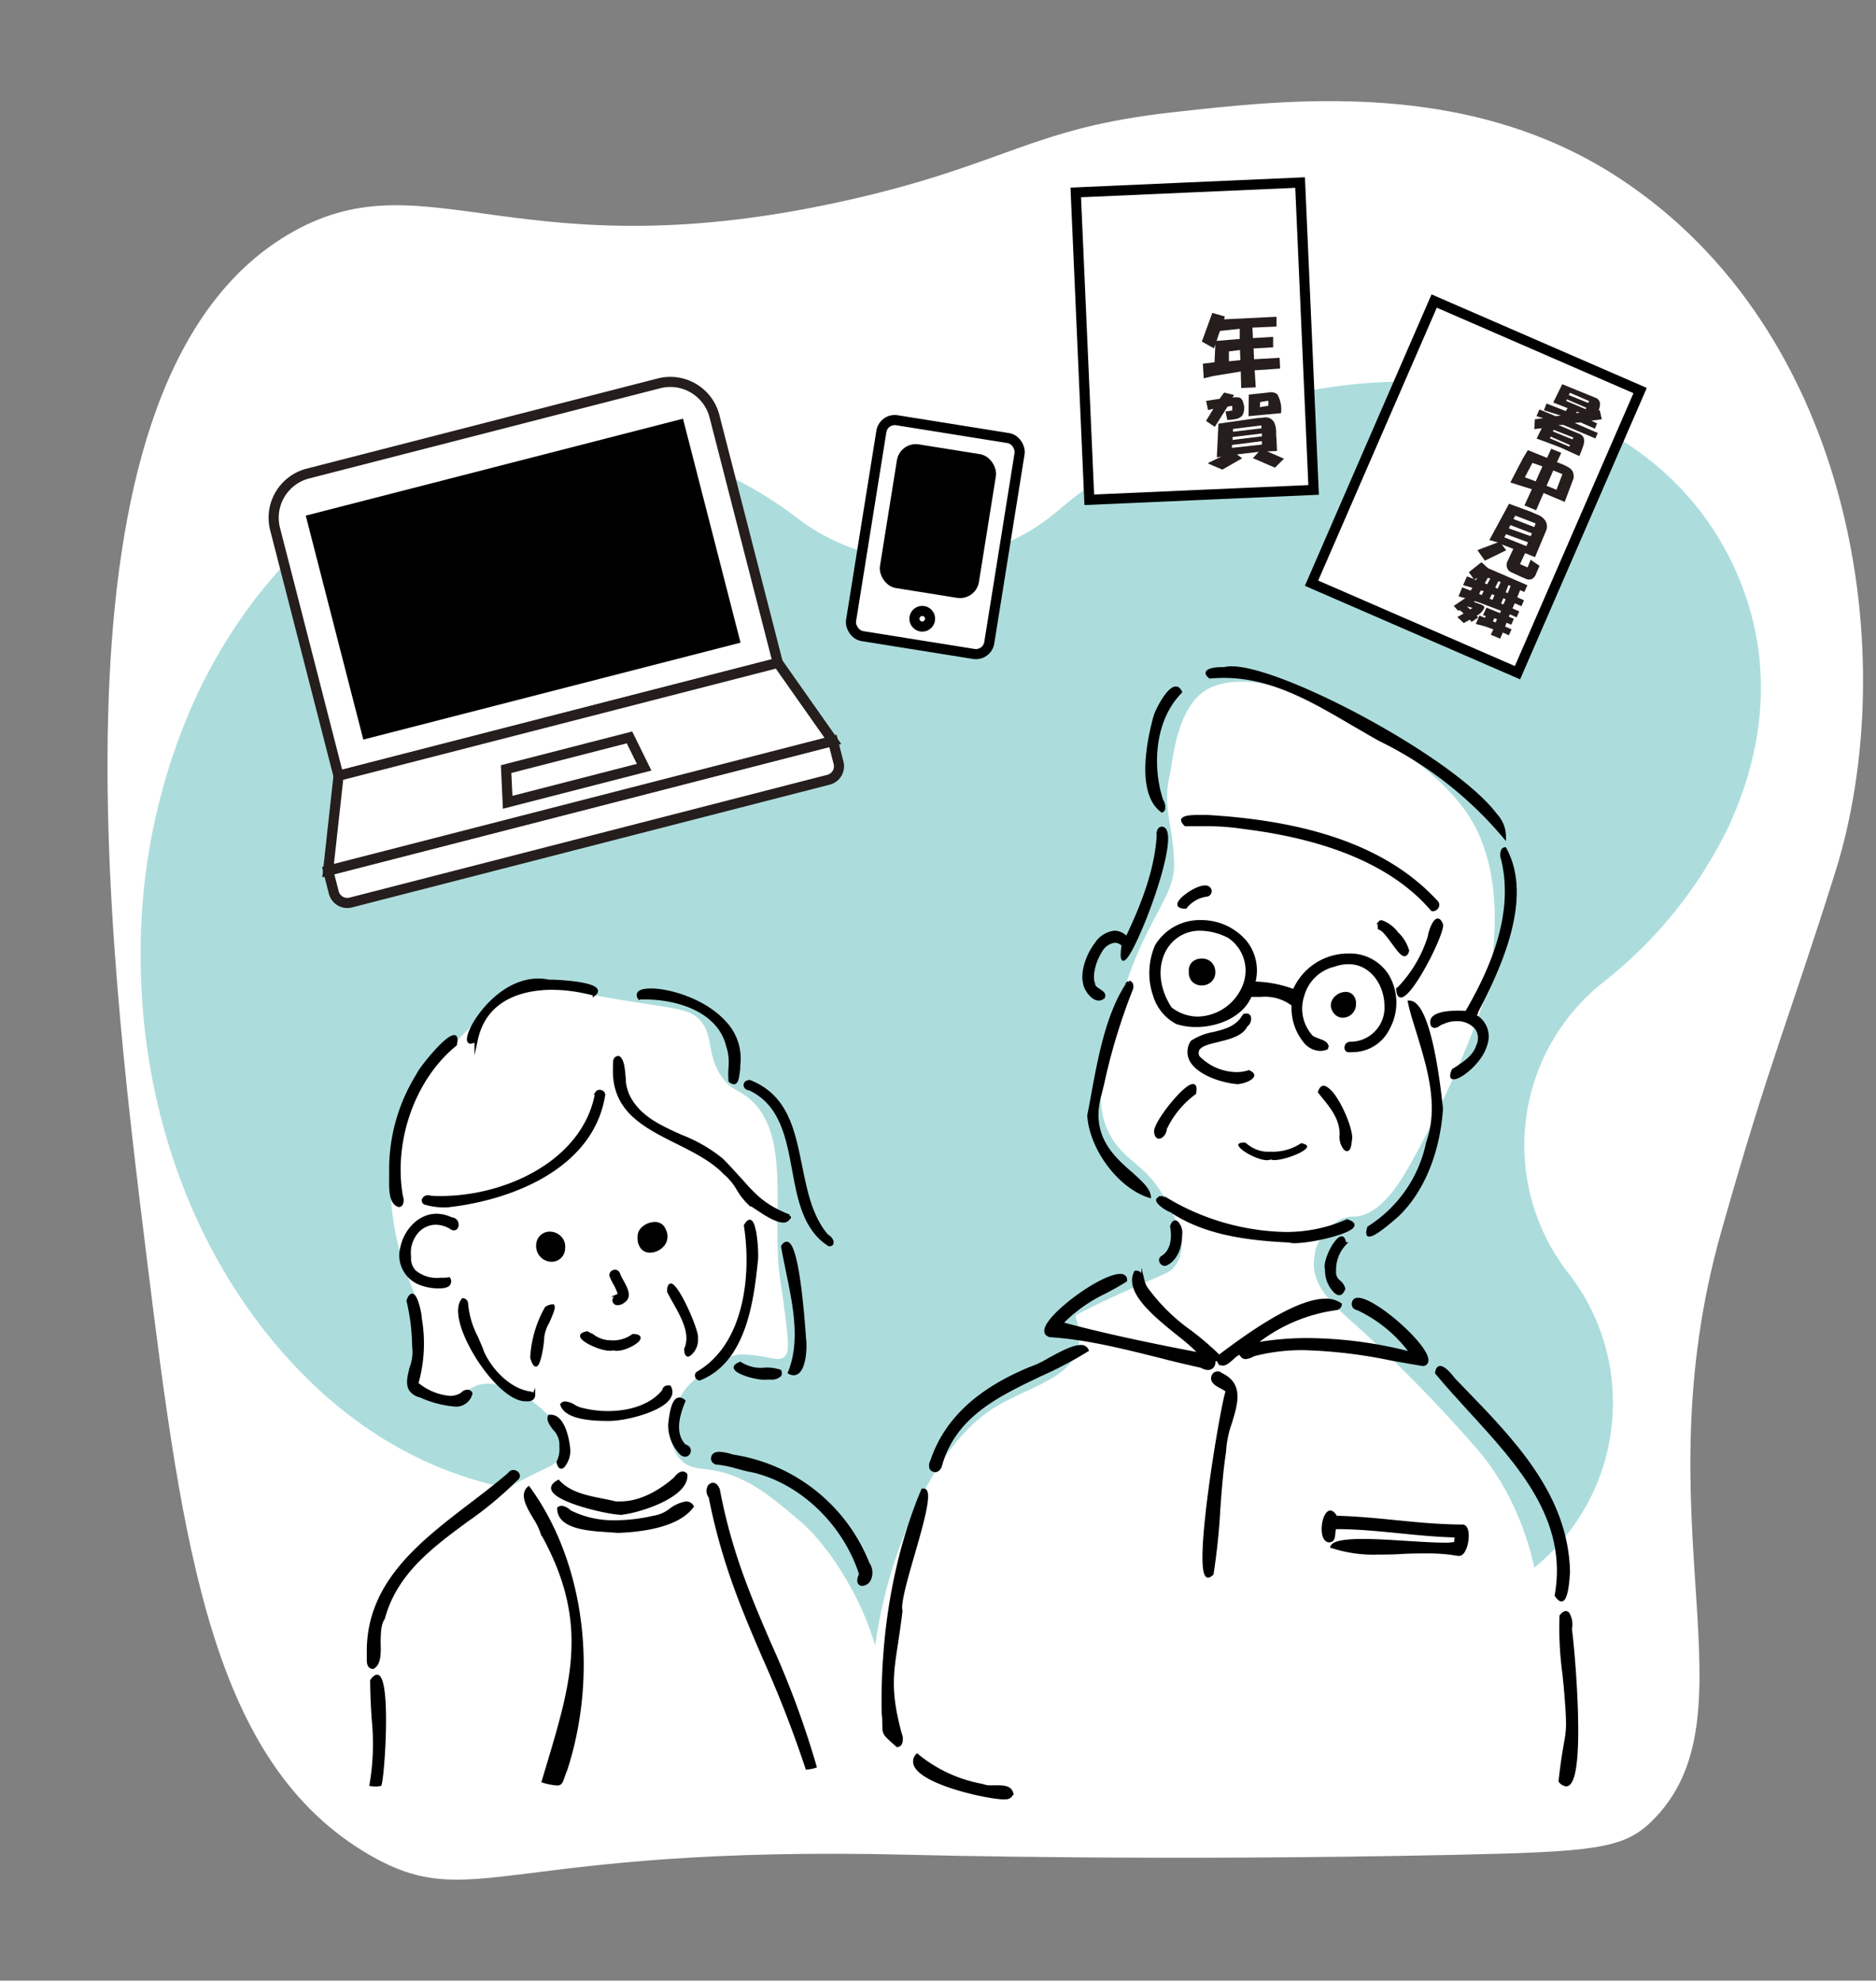 <?xml version="1.0" encoding="UTF-8"?>
<svg xmlns="http://www.w3.org/2000/svg" viewBox="0 0 278.11 293.63">
  <rect x="0" y="0" width="278.11" height="293.63" fill="#808080" stroke="none"/>
  <defs>
    <style>.cls-1,.cls-4,.cls-5{fill:#fff;}.cls-2{fill:#acdddc;}.cls-3,.cls-7{fill:none;}.cls-3,.cls-5{stroke:#000;}.cls-3,.cls-4,.cls-5{stroke-miterlimit:10;}.cls-3{stroke-width:0.5px;}.cls-4{stroke:#251e1c;}.cls-4,.cls-5{stroke-width:1.5px;}.cls-6{fill:#251e1c;}</style>
  </defs>
  <g id="レイヤー_2" data-name="レイヤー 2">
    <g id="画像">
      <path class="cls-1" d="M43.48,34.33C5.6,55.52,15.94,139.39,21.75,186.45c5.38,43.59,9.7,75,33,88.53,15.52,9,19.54-1.54,80.48,0,2.53.06,36.6.94,80.48,0,20.33-.44,24.88-.88,29-4.83,16.24-15.66-1.76-44.45,10.47-87.6,7.28-25.71,9.86-30.89,16.89-53.25,9.93-31.58,2.94-80.11-32.19-103-22.57-14.72-49.06-11.53-66-9.66-20.9,2.31-24.58,7.62-47.48,12.87C76.92,40.86,63.57,23.1,43.48,34.33Z"></path>
      <path class="cls-2" d="M208.19,56.57a65.38,65.38,0,0,1,19.13,2.79c14.11,4.32,24.44,13,29.88,25s5.07,25-.86,38a65.57,65.57,0,0,1-18.83,23.39,30.8,30.8,0,0,0-5,43,31.08,31.08,0,0,1,6.6,19.23,31.43,31.43,0,0,1-40.21,30.17A30.83,30.83,0,0,0,169,245.32a40.35,40.35,0,0,1-27.81,11.37,37.61,37.61,0,0,1-32.88-19.35,30.81,30.81,0,0,0-25.11-15.73c-17.86-1-33.62-10.16-45.55-26.4-10.83-14.74-16.8-33.75-16.8-53.54a91.48,91.48,0,0,1,8-37.9C34.27,92,42.08,82.21,51.44,75.51A55.17,55.17,0,0,1,83.66,65c.72,0,1.45,0,2.17,0a57.06,57.06,0,0,1,32.36,11.81,30.79,30.79,0,0,0,38.65-1.11A80.52,80.52,0,0,1,177.5,63,78.37,78.37,0,0,1,208.19,56.57Z"></path>
      <path class="cls-1" d="M72.59,222.13a84.78,84.78,0,0,1,8.73-4.63c3.67-1.71,2.11-6.41-2.08-9.5-3.6-2.65-7.45-3.89-9.88-1.83a11.94,11.94,0,0,1-3.22.93c-1.55.35-4.18-.14-4.68-1.39-.41-1,.28-4.55.73-5.57,1.45-3.32-.86-8.59-1.82-11.09-.8-2.07-4.52-13.2-1-22.47a28,28,0,0,1,6.87-10.82c.52-.45,3.69-3.71,5.94-5.86,3.28-3.13,4.27-2.34,5.18-3,2-1.52,4.25-.21,19.94,2.16,3.46.53,5.22.82,6.44,2.15,2.05,2.24,1,4.9,3.08,8.18,1.58,2.43,2.9,2.07,4.83,4,5.78,5.85,2.46,17.57,4.16,27.36.14.83.23,1.49.4,2.82.59,4.52.87,6.8.14,7.51-1,1-2.6-.28-6.58-.27-1.84,0-3.85,1.78-5.8,3-4.53,2.77-6.07,9.91-2.78,12.86,1.13,1,2.38,1,4,1.21,5.38.79,9,3.89,13.28,7.51,7.42,6.3,16.39,23.92,10.6,33.8-8.35,14.26-47.81,13.19-57.95-5.77C65.85,243.55,64.93,226.9,72.59,222.13Z"></path>
      <path class="cls-1" d="M131.21,259.89c-5.76-10.14,2.21-41.44,15.29-50.6,5.56-3.91,13.67-4.73,13.49-11.27-.07-2.41-.87-2.84-.34-3.12,1.11-.58,2.46-1.31,5.76-2.82,7.56-3.44,8-3.38,8.65-4.22,2.42-2.89.44-7-1.5-10.41-2.82-5-5.74-5.13-7.95-9.11-2.07-3.71-2.21-8.29,2.21-22.13,3.16-9.9,7.36-13.45,7.24-18.11-.14-6.11-1.82-8.2-.6-13.48.44-1.92,1-10.46,6.06-12.7,4.55-2,12.06-.63,22.11,5.45s15.28,10.92,17.71,16.57c2.35,5.49,2.93,12.44,1.4,21.54-.76,4.54-7.49,20.2-12.56,28.63-3.16,5.26-5.89,6.25-7.5,6.25a4.27,4.27,0,0,0-3.08,1.24c-2.24,2.29-2.62,2.94-2.81,5.45-.29,3.74,3.25,6.76,5.83,9.06A219.92,219.92,0,0,1,219.13,215c7.31,8.56,10.67,22,8.45,30.18C220.35,272.08,143.28,281.14,131.21,259.89Z"></path>
      <path d="M179.13,202.85a1.85,1.85,0,0,1-1-.31c-2.17-.48-4.35-1-6.46-1.55-5.26-1.31-10.7-2.67-16-3-.46-.14-.66-.4-.6-.82.32-2.26,8.21-8.06,11-8.06a.84.84,0,0,1,.62.2.73.73,0,0,1,.15.5c-.94.6-1.94,1.14-3,1.71a22.42,22.42,0,0,0-6.41,4.53.12.12,0,0,0,0,.13.15.15,0,0,0,.09.1c6.92,1.86,14.4,3.36,20.15,4.46h0a.17.17,0,0,0,.13-.07.15.15,0,0,0,0-.17,29.94,29.94,0,0,0-3.13-2.74c-3.44-2.78-7.73-6.24-6.32-9.13h.1c.6,0,.82.65,1,1.34a3.22,3.22,0,0,0,.6,1.23,28.11,28.11,0,0,0,6.42,6.27,43.62,43.62,0,0,1,4.17,3.58.14.14,0,0,0,.1,0,.16.16,0,0,0,.09,0l.36-.27c3.21-2.39,10.74-8,15.31-8a3.64,3.64,0,0,1,2.17.61.69.69,0,0,1-.64.6A24.5,24.5,0,0,0,186.22,199a.14.14,0,0,0,0,.17.13.13,0,0,0,.13.08h0a44.09,44.09,0,0,1,7.54-.63,62.07,62.07,0,0,1,15.12,2h0a.14.14,0,0,0,.11-.07.12.12,0,0,0,0-.16,20.77,20.77,0,0,0-7.82-6.39.77.77,0,0,1-.55-.3.72.72,0,0,1-.08-.6.59.59,0,0,1,.66-.45c2.44,0,10,6.6,10.18,8.94,0,.39-.13.6-.54.68-1.52-.24-3.1-.53-4.69-.81a73.29,73.29,0,0,0-13-1.55,28.53,28.53,0,0,0-7.4.9l-.22.1a2.71,2.71,0,0,1-1,.33c-.21,0-.49-.07-.75-.62a.16.16,0,0,0-.13-.08h0a4.09,4.09,0,0,0-1.13.82c-.47.41-.94.84-1.35.84s-.52-.21-.74-.63a.16.16,0,0,0-.13-.08l-.06,0-.37.17a.13.13,0,0,0-.08.14,1,1,0,0,1-.19.76A.85.85,0,0,1,179.13,202.85Z"></path>
      <path class="cls-3" d="M179.13,202.85a1.85,1.85,0,0,1-1-.31c-2.17-.48-4.35-1-6.46-1.55-5.26-1.31-10.7-2.67-16-3-.46-.14-.66-.4-.6-.82.32-2.26,8.21-8.06,11-8.06a.84.84,0,0,1,.62.2.73.73,0,0,1,.15.5c-.94.6-1.94,1.14-3,1.71a22.42,22.42,0,0,0-6.41,4.53.12.12,0,0,0,0,.13.15.15,0,0,0,.09.1c6.92,1.86,14.4,3.36,20.15,4.46h0a.17.17,0,0,0,.13-.07.15.15,0,0,0,0-.17,29.94,29.94,0,0,0-3.13-2.74c-3.44-2.78-7.73-6.24-6.32-9.13h.1c.6,0,.82.65,1,1.34a3.22,3.22,0,0,0,.6,1.23,28.11,28.11,0,0,0,6.42,6.27,43.62,43.62,0,0,1,4.17,3.58.14.14,0,0,0,.1,0,.16.16,0,0,0,.09,0l.36-.27c3.21-2.39,10.74-8,15.31-8a3.64,3.64,0,0,1,2.17.61.69.69,0,0,1-.64.6A24.5,24.5,0,0,0,186.22,199a.14.14,0,0,0,0,.17.13.13,0,0,0,.13.08h0a44.09,44.09,0,0,1,7.54-.63,62.07,62.07,0,0,1,15.12,2h0a.14.14,0,0,0,.11-.07.12.12,0,0,0,0-.16,20.77,20.77,0,0,0-7.82-6.39.77.77,0,0,1-.55-.3.72.72,0,0,1-.08-.6.59.59,0,0,1,.66-.45c2.44,0,10,6.6,10.18,8.94,0,.39-.13.6-.54.68-1.52-.24-3.1-.53-4.69-.81a73.29,73.29,0,0,0-13-1.55,28.53,28.53,0,0,0-7.4.9l-.22.1a2.71,2.71,0,0,1-1,.33c-.21,0-.49-.07-.75-.62a.16.16,0,0,0-.13-.08h0a4.09,4.09,0,0,0-1.13.82c-.47.41-.94.84-1.35.84s-.52-.21-.74-.63a.16.16,0,0,0-.13-.08l-.06,0-.37.17a.13.13,0,0,0-.08.14,1,1,0,0,1-.19.76A.85.85,0,0,1,179.13,202.85Z"></path>
      <path d="M200.58,155.73a5.41,5.41,0,0,1-.79,0,.49.49,0,0,1-.21-.57.59.59,0,0,1,.55-.47,5.31,5.31,0,0,0,5.35-5.78c-.08-3.06-2.19-6.22-5.57-6.22a6.55,6.55,0,0,0-2.17.39,6.37,6.37,0,0,0-4.63,4.49,6.2,6.2,0,0,0,1.35,6.19,4.53,4.53,0,0,0,.91.42c.52.18,1.12.4,1.27.75a.56.56,0,0,1,0,.44,2.61,2.61,0,0,1-.94.18,3,3,0,0,1-2.19-1.1,7.84,7.84,0,0,1-1.79-5.39.14.14,0,0,0,0-.12,6.87,6.87,0,0,0-4.8-1.4l-1.23,0h-.25a.14.14,0,0,0-.13.09c-1.27,3-4.92,4.38-8,4.38a9.19,9.19,0,0,1-2.84-.43,6.77,6.77,0,0,1-3.28-4,10.14,10.14,0,0,1,.28-7.36,7.49,7.49,0,0,1,6.54-3.57,8.57,8.57,0,0,1,6.6,3,6.78,6.78,0,0,1,1.25,5.95.16.16,0,0,0,0,.12.16.16,0,0,0,.11.05h.19a17.3,17.3,0,0,1,5.57,1.11h.05a.14.14,0,0,0,.13-.09,8.68,8.68,0,0,1,8-5.18,6.52,6.52,0,0,1,5.73,3,7.85,7.85,0,0,1,.15,7.81A5.85,5.85,0,0,1,200.58,155.73Zm-22.59-18a5.89,5.89,0,0,0-5.38,3.15c-1.34,2.5-1,5.81.89,8.64a6.62,6.62,0,0,0,4.08,1.44h0a7.61,7.61,0,0,0,7-5.13,6.08,6.08,0,0,0-2.38-7A9.54,9.54,0,0,0,178,137.73Z"></path>
      <path class="cls-3" d="M200.58,155.73a5.41,5.41,0,0,1-.79,0,.49.49,0,0,1-.21-.57.59.59,0,0,1,.55-.47,5.31,5.31,0,0,0,5.35-5.78c-.08-3.06-2.19-6.22-5.57-6.22a6.55,6.55,0,0,0-2.17.39,6.37,6.37,0,0,0-4.63,4.49,6.2,6.2,0,0,0,1.35,6.19,4.53,4.53,0,0,0,.91.42c.52.18,1.12.4,1.27.75a.56.56,0,0,1,0,.44,2.61,2.61,0,0,1-.94.18,3,3,0,0,1-2.19-1.1,7.84,7.84,0,0,1-1.79-5.39.14.14,0,0,0,0-.12,6.87,6.87,0,0,0-4.8-1.4l-1.23,0h-.25a.14.14,0,0,0-.13.09c-1.27,3-4.92,4.38-8,4.38a9.19,9.19,0,0,1-2.84-.43,6.77,6.77,0,0,1-3.28-4,10.14,10.14,0,0,1,.28-7.36,7.49,7.49,0,0,1,6.54-3.57,8.57,8.57,0,0,1,6.6,3,6.78,6.78,0,0,1,1.25,5.95.16.16,0,0,0,0,.12.16.16,0,0,0,.11.05h.19a17.3,17.3,0,0,1,5.57,1.11h.05a.14.14,0,0,0,.13-.09,8.68,8.68,0,0,1,8-5.18,6.52,6.52,0,0,1,5.73,3,7.85,7.85,0,0,1,.15,7.81A5.85,5.85,0,0,1,200.58,155.73Zm-22.59-18a5.89,5.89,0,0,0-5.38,3.15c-1.34,2.5-1,5.81.89,8.64a6.62,6.62,0,0,0,4.08,1.44h0a7.61,7.61,0,0,0,7-5.13,6.08,6.08,0,0,0-2.38-7A9.54,9.54,0,0,0,178,137.73Z"></path>
      <path d="M82.56,264.45a10.25,10.25,0,0,1-2-.39l.71-2.37c3.71-12.4,6.4-21.36-.88-34.4a9.83,9.83,0,0,0-1.1-2.27c-1-1.68-2-3.41-.92-4.39,8,11,10.12,27.31,5.51,41.65-.17.41-.3.76-.4,1.06C83.19,264.22,83.08,264.45,82.56,264.45Z"></path>
      <path class="cls-3" d="M82.56,264.45a10.25,10.25,0,0,1-2-.39l.71-2.37c3.71-12.4,6.4-21.36-.88-34.4a9.83,9.83,0,0,0-1.1-2.27c-1-1.68-2-3.41-.92-4.39,8,11,10.12,27.31,5.51,41.65-.17.41-.3.76-.4,1.06C83.19,264.22,83.08,264.45,82.56,264.45Z"></path>
      <path d="M119.64,262.09a173.94,173.94,0,0,0-6.34-16.31c-3.12-7.26-6.07-14.12-8-23.89a1.35,1.35,0,0,1-.2-1.4.68.68,0,0,1,.58-.42c.3,0,.58.27.78.76,1.78,9.34,4.62,15.92,7.62,22.89a134.31,134.31,0,0,1,6.72,18.14A5.28,5.28,0,0,1,119.64,262.09Z"></path>
      <path class="cls-3" d="M119.64,262.09a173.94,173.94,0,0,0-6.34-16.31c-3.12-7.26-6.07-14.12-8-23.89a1.35,1.35,0,0,1-.2-1.4.68.68,0,0,1,.58-.42c.3,0,.58.27.78.76,1.78,9.34,4.62,15.92,7.62,22.89a134.31,134.31,0,0,1,6.72,18.14A5.28,5.28,0,0,1,119.64,262.09Z"></path>
      <path d="M132.45,258.24c-1.37-1.25-1.37-1.25-1.4-2.5,0-.43,0-1-.1-1.81-.2-12,1.82-23.4,5.85-33l.14,0a.28.28,0,0,1,.23.11c.64.85-.67,5.4-1.83,9.41-1.07,3.71-2.08,7.21-1.8,8.38-.22,1.9-.47,3.5-.68,4.91-.69,4.48-1.1,7.19.6,13.39a1.71,1.71,0,0,1,0,1.35.6.6,0,0,1-.42.28Z"></path>
      <path class="cls-3" d="M132.45,258.24c-1.37-1.25-1.37-1.25-1.4-2.5,0-.43,0-1-.1-1.81-.2-12,1.82-23.4,5.85-33l.14,0a.28.28,0,0,1,.23.11c.64.85-.67,5.4-1.83,9.41-1.07,3.71-2.08,7.21-1.8,8.38-.22,1.9-.47,3.5-.68,4.91-.69,4.48-1.1,7.19.6,13.39a1.71,1.71,0,0,1,0,1.35.6.6,0,0,1-.42.28Z"></path>
      <path d="M216.32,230.41a.53.53,0,0,1-.2,0,25.72,25.72,0,0,0-4.73-.36c-1.18,0-2.38,0-3.58.08s-2.38.09-3.55.09a19.61,19.61,0,0,1-6.76-.95c.29-.57,1.82-.87,4.55-.87,2,0,4.44.16,6.75.31,2,.12,3.86.24,5.23.24a9.62,9.62,0,0,0,1.65-.1.16.16,0,0,0,.12-.12l.12-.88a.13.13,0,0,0,0-.12.12.12,0,0,0-.1-.05c-2.76-.06-5.56-.34-8.27-.61-3.12-.31-6.33-.63-9.49-.63-.06,0-.19,0-.21.09a2.84,2.84,0,0,0-.14.79c-.06.67-.12,1.09-.73,1.09-.71-.15-.88-1.28-.77-2.28s.54-1.94,1-1.94c.24,0,.51.24.78.7a.14.14,0,0,0,.12.07c2.9.07,5.84.36,8.69.64,3.29.33,6.68.66,10,.66.58,0,.72.93.68,1.67C217.42,229.08,216.94,230.41,216.32,230.41Z"></path>
      <path class="cls-3" d="M216.32,230.41a.53.53,0,0,1-.2,0,25.72,25.72,0,0,0-4.73-.36c-1.18,0-2.38,0-3.58.08s-2.38.09-3.55.09a19.61,19.61,0,0,1-6.76-.95c.29-.57,1.82-.87,4.55-.87,2,0,4.44.16,6.75.31,2,.12,3.86.24,5.23.24a9.62,9.62,0,0,0,1.65-.1.16.16,0,0,0,.12-.12l.12-.88a.13.13,0,0,0,0-.12.12.12,0,0,0-.1-.05c-2.76-.06-5.56-.34-8.27-.61-3.12-.31-6.33-.63-9.49-.63-.06,0-.19,0-.21.09a2.84,2.84,0,0,0-.14.79c-.06.67-.12,1.09-.73,1.09-.71-.15-.88-1.28-.77-2.28s.54-1.94,1-1.94c.24,0,.51.24.78.7a.14.14,0,0,0,.12.07c2.9.07,5.84.36,8.69.64,3.29.33,6.68.66,10,.66.58,0,.72.93.68,1.67C217.42,229.08,216.94,230.41,216.32,230.41Z"></path>
      <path d="M223,124a56.6,56.6,0,0,0-18.47-14.39c-1.32-.74-2.65-1.52-4-2.3-5.91-3.47-12-7.06-19.08-7.06a20.29,20.29,0,0,0-2.06.1c-.32-.26-.46-.48-.41-.64.12-.36,1.08-.55,1.92-.55a4.18,4.18,0,0,1,.56,0,4.44,4.44,0,0,1,1.13-.13c7.48,0,32.95,13.49,39.16,21.84A4.59,4.59,0,0,1,223,124Z"></path>
      <path class="cls-3" d="M223,124a56.6,56.6,0,0,0-18.47-14.39c-1.32-.74-2.65-1.52-4-2.3-5.91-3.47-12-7.06-19.08-7.06a20.29,20.29,0,0,0-2.06.1c-.32-.26-.46-.48-.41-.64.12-.36,1.08-.55,1.92-.55a4.18,4.18,0,0,1,.56,0,4.44,4.44,0,0,1,1.13-.13c7.48,0,32.95,13.49,39.16,21.84A4.59,4.59,0,0,1,223,124Z"></path>
      <path d="M231.48,237.17c-.14,0-.38-.12-.75-.65,2-11.3-5.51-19.46-12.74-27.36-1.77-1.94-3.45-3.77-5-5.65.08-.51.26-.76.51-.76.52,0,1.36.9,2,1.75l1.33,1.38c7.58,7.81,15.41,15.89,15.67,27.11C232.31,236.62,231.78,237.17,231.48,237.17Z"></path>
      <path class="cls-3" d="M231.48,237.17c-.14,0-.38-.12-.75-.65,2-11.3-5.51-19.46-12.74-27.36-1.77-1.94-3.45-3.77-5-5.65.08-.51.26-.76.51-.76.52,0,1.36.9,2,1.75l1.33,1.38c7.58,7.81,15.41,15.89,15.67,27.11C232.31,236.62,231.78,237.17,231.48,237.17Z"></path>
      <path d="M232.18,264.58a1.35,1.35,0,0,1-.88-.54c.31-2.8.58-4.32.77-5.43.4-2.23.49-2.76,0-8.54-.07-.65-.13-1.3-.2-1.95a50.6,50.6,0,0,1-.43-8.53c.31-.4.55-.5.69-.5a.41.41,0,0,1,.32.19,3.23,3.23,0,0,1,.33,2.26c.35,2.27,2,20.33-.14,22.79A.61.61,0,0,1,232.18,264.58Z"></path>
      <path class="cls-3" d="M232.18,264.58a1.35,1.35,0,0,1-.88-.54c.31-2.8.58-4.32.77-5.43.4-2.23.49-2.76,0-8.54-.07-.65-.13-1.3-.2-1.95a50.6,50.6,0,0,1-.43-8.53c.31-.4.55-.5.69-.5a.41.41,0,0,1,.32.19,3.23,3.23,0,0,1,.33,2.26c.35,2.27,2,20.33-.14,22.79A.61.61,0,0,1,232.18,264.58Z"></path>
      <path d="M55.27,247.18c-.63-.08-.66-.65-.64-1.52,0-.16,0-.31,0-.45-.22-10.38,7.67-16.4,15.29-22.23,2-1.52,3.86-2.95,5.62-4.47a.63.63,0,0,1,.55-.33.8.8,0,0,1,.66.35.52.52,0,0,1,0,.53,54.9,54.9,0,0,1-7.62,6.36c-5.16,3.81-10.5,7.75-12.31,14.47-.62.88-.63,2.32-.64,3.71C56.23,245.18,56.22,246.68,55.27,247.18Z"></path>
      <path class="cls-3" d="M55.27,247.18c-.63-.08-.66-.65-.64-1.52,0-.16,0-.31,0-.45-.22-10.38,7.67-16.4,15.29-22.23,2-1.52,3.86-2.95,5.62-4.47a.63.63,0,0,1,.55-.33.8.8,0,0,1,.66.35.52.52,0,0,1,0,.53,54.9,54.9,0,0,1-7.62,6.36c-5.16,3.81-10.5,7.75-12.31,14.47-.62.88-.63,2.32-.64,3.71C56.23,245.18,56.22,246.68,55.27,247.18Z"></path>
      <path d="M215.5,159.76c-.18,0-.22-.07-.24-.1s-.12-.32.21-1l.41-.25c1.32-.87,2.69-1.77,3.22-3.37a2.67,2.67,0,0,0-.15-2.55,3.69,3.69,0,0,0-3.06-1.35,4.67,4.67,0,0,0-2,.45,1.85,1.85,0,0,0-.59.28,1.29,1.29,0,0,1-.61.27.46.46,0,0,1-.31-.14,1,1,0,0,1,0-.92c.62-1,3.17-1,3.94-1a9.42,9.42,0,0,1,1,.05h0a.17.17,0,0,0,.13-.07c3.3-5.71,7.45-14.29,5.29-22.83a1.58,1.58,0,0,1,.07-1.2.4.4,0,0,1,.28-.17c4.29,7.78-1.61,19.12-4.45,24.58a.14.14,0,0,0,0,.18,3.46,3.46,0,0,1,1.61,4.19C219.59,157.33,216.55,159.76,215.5,159.76Z"></path>
      <path class="cls-3" d="M215.5,159.76c-.18,0-.22-.07-.24-.1s-.12-.32.21-1l.41-.25c1.32-.87,2.69-1.77,3.22-3.37a2.67,2.67,0,0,0-.15-2.55,3.69,3.69,0,0,0-3.06-1.35,4.67,4.67,0,0,0-2,.45,1.85,1.85,0,0,0-.59.28,1.29,1.29,0,0,1-.61.27.46.46,0,0,1-.31-.14,1,1,0,0,1,0-.92c.62-1,3.17-1,3.94-1a9.42,9.42,0,0,1,1,.05h0a.17.17,0,0,0,.13-.07c3.3-5.71,7.45-14.29,5.29-22.83a1.58,1.58,0,0,1,.07-1.2.4.4,0,0,1,.28-.17c4.29,7.78-1.61,19.12-4.45,24.58a.14.14,0,0,0,0,.18,3.46,3.46,0,0,1,1.61,4.19C219.59,157.33,216.55,159.76,215.5,159.76Z"></path>
      <path d="M212.31,134.82c-5.5-6.44-14.9-10.55-27.86-12.16a37,37,0,0,0-6.28-.42c-.81,0-1.61,0-2.41,0-.29-.29-.47-.56-.41-.72s.43-.45,2.19-.45l1.12,0H179c15.91.93,27.05,5.1,34,12.73a.56.56,0,0,1,.06.61.77.77,0,0,1-.66.44Z"></path>
      <path class="cls-3" d="M212.31,134.82c-5.5-6.44-14.9-10.55-27.86-12.16a37,37,0,0,0-6.28-.42c-.81,0-1.61,0-2.41,0-.29-.29-.47-.56-.41-.72s.43-.45,2.19-.45l1.12,0H179c15.91.93,27.05,5.1,34,12.73a.56.56,0,0,1,.06.61.77.77,0,0,1-.66.44Z"></path>
      <path d="M203,183.07c-.11,0-.15,0-.17-.06s-.12-.31.1-1a19.6,19.6,0,0,0,8.74-12.63c1.91-5.34.16-11.09-1.39-16.17-.49-1.61-1-3.13-1.31-4.62,1.94.07,3.65,5.82,4.7,15.8-.45,6.55-2.86,12.34-6.61,15.84l-.3.26C205.91,181.22,203.76,183.07,203,183.07Z"></path>
      <path class="cls-3" d="M203,183.07c-.11,0-.15,0-.17-.06s-.12-.31.1-1a19.6,19.6,0,0,0,8.74-12.63c1.91-5.34.16-11.09-1.39-16.17-.49-1.61-1-3.13-1.31-4.62,1.94.07,3.65,5.82,4.7,15.8-.45,6.55-2.86,12.34-6.61,15.84l-.3.26C205.91,181.22,203.76,183.07,203,183.07Z"></path>
      <path d="M127.83,234.86a.46.46,0,0,1-.41-.2c-.09-.14-.19-.5.17-1.24a.12.12,0,0,0,0-.1c-2.39-7.45-8.78-13.58-15.9-15.26-.76-.13-1.51-.33-2.24-.53a18.11,18.11,0,0,0-3-.64h0a.73.73,0,0,1-.8-.59c0-.34.11-.82,1-.82a6.93,6.93,0,0,1,1.92.4,25.65,25.65,0,0,1,20.08,15.91,2.36,2.36,0,0,1,.18,2.42A1.26,1.26,0,0,1,127.83,234.86Z"></path>
      <path class="cls-3" d="M127.83,234.86a.46.46,0,0,1-.41-.2c-.09-.14-.19-.5.17-1.24a.12.12,0,0,0,0-.1c-2.39-7.45-8.78-13.58-15.9-15.26-.76-.13-1.51-.33-2.24-.53a18.11,18.11,0,0,0-3-.64h0a.73.73,0,0,1-.8-.59c0-.34.11-.82,1-.82a6.93,6.93,0,0,1,1.92.4,25.65,25.65,0,0,1,20.08,15.91,2.36,2.36,0,0,1,.18,2.42A1.26,1.26,0,0,1,127.83,234.86Z"></path>
      <path d="M179.09,233.64s-.12,0-.21-.14c-1.57-2.26,2.33-25.27,3.06-27.22a.13.13,0,0,0-.05-.15,4.48,4.48,0,0,0-.81-.5c-.92-.5-1.5-.89-1.22-1.64a.76.76,0,0,1,.66-.44.56.56,0,0,1,.44.2c3.16,1.43,2.32,4.21,1.43,7.14a15.31,15.31,0,0,0-.88,4.32c-.43,2.79-.64,5.67-.85,8.46a95.6,95.6,0,0,1-1,9.64C179.36,233.57,179.18,233.64,179.09,233.64Z"></path>
      <path class="cls-3" d="M179.09,233.64s-.12,0-.21-.14c-1.57-2.26,2.33-25.27,3.06-27.22a.13.13,0,0,0-.05-.15,4.48,4.48,0,0,0-.81-.5c-.92-.5-1.5-.89-1.22-1.64a.76.76,0,0,1,.66-.44.56.56,0,0,1,.44.2c3.16,1.43,2.32,4.21,1.43,7.14a15.31,15.31,0,0,0-.88,4.32c-.43,2.79-.64,5.67-.85,8.46a95.6,95.6,0,0,1-1,9.64C179.36,233.57,179.18,233.64,179.09,233.64Z"></path>
      <path d="M170.35,177.31c-4.38-1.39-8.6-7-8.92-11.94.18-.88.35-1.83.53-2.81,1.07-5.83,2.28-12.44,5.39-16.93a.48.48,0,0,1,.34.22,1,1,0,0,1,0,.81,89.43,89.43,0,0,0-4.25,14l-.37,1.51c-1.8,6.25,1.94,9.51,4.68,11.88C169.06,175.25,170.23,176.27,170.35,177.31Z"></path>
      <path class="cls-3" d="M170.35,177.31c-4.38-1.39-8.6-7-8.92-11.94.18-.88.35-1.83.53-2.81,1.07-5.83,2.28-12.44,5.39-16.93a.48.48,0,0,1,.34.22,1,1,0,0,1,0,.81,89.43,89.43,0,0,0-4.25,14l-.37,1.51c-1.8,6.25,1.94,9.51,4.68,11.88C169.06,175.25,170.23,176.27,170.35,177.31Z"></path>
      <path d="M116.14,181c-1.17,0-3-1.27-4.26-2.11l-.85-.56a9.79,9.79,0,0,1-1.6-2.07,9.07,9.07,0,0,0-2-2.4c-1.87-1.94-4.52-3.26-7.08-4.54-4.87-2.44-9.46-4.75-9.23-11V158c0-.74,0-1.16.58-1.2.57.38.68,1.57.79,2.82a6.81,6.81,0,0,0,.77,3.15c1.63,3,4.74,4.37,7.75,5.72a22,22,0,0,1,5.94,3.43c1.15,1.12,2,2.14,2.82,3,2,2.25,3.4,3.89,7.23,5.38A.84.84,0,0,1,116.14,181Z"></path>
      <path class="cls-3" d="M116.14,181c-1.17,0-3-1.27-4.26-2.11l-.85-.56a9.79,9.79,0,0,1-1.6-2.07,9.07,9.07,0,0,0-2-2.4c-1.87-1.94-4.52-3.26-7.08-4.54-4.87-2.44-9.46-4.75-9.23-11V158c0-.74,0-1.16.58-1.2.57.38.68,1.57.79,2.82a6.81,6.81,0,0,0,.77,3.15c1.63,3,4.74,4.37,7.75,5.72a22,22,0,0,1,5.94,3.43c1.15,1.12,2,2.14,2.82,3,2,2.25,3.4,3.89,7.23,5.38A.84.84,0,0,1,116.14,181Z"></path>
      <path d="M138.64,218a.59.59,0,0,1-.22-.05.54.54,0,0,1-.4-.34,1.32,1.32,0,0,1,.14-1c2-6,6.79-10.53,14.67-13.76a13.75,13.75,0,0,0,2.66-1.27c1.66-.9,3.53-1.93,4.7-1.93a.91.91,0,0,1,.94.51,58.25,58.25,0,0,1-6.87,3.62c-6.29,3-12.8,6.06-14.86,13.49C139.31,217.64,139,218,138.64,218Z"></path>
      <path class="cls-3" d="M138.64,218a.59.59,0,0,1-.22-.05.54.54,0,0,1-.4-.34,1.32,1.32,0,0,1,.14-1c2-6,6.79-10.53,14.67-13.76a13.75,13.75,0,0,0,2.66-1.27c1.66-.9,3.53-1.93,4.7-1.93a.91.91,0,0,1,.94.51,58.25,58.25,0,0,1-6.87,3.62c-6.29,3-12.8,6.06-14.86,13.49C139.31,217.64,139,218,138.64,218Z"></path>
      <path d="M162.87,148.09c-.93,0-2-1.51-2.07-2.42-.38-1.49.38-4,1.73-5.75a3.72,3.72,0,0,1,2.69-1.7,2.42,2.42,0,0,1,1.71.8.13.13,0,0,0,.1,0h0a.15.15,0,0,0,.11-.08c2.09-4.43,4.27-9.69,4.59-15.11a1.15,1.15,0,0,1,.18-.88.47.47,0,0,1,.37-.15c.65.1.69,1.23.61,2.17-.44,5.32-5.34,17.21-6.38,17.21-.09-.09-.23-.44,0-2a.14.14,0,0,0,0-.12,1.84,1.84,0,0,0-1.25-.55,2.8,2.8,0,0,0-2.11,1.48c-1,1.55-1.51,3.74-1.05,4.88,0,.46.48.73.87,1s.77.49.59.93A.94.94,0,0,1,162.87,148.09Z"></path>
      <path class="cls-3" d="M162.87,148.09c-.93,0-2-1.51-2.07-2.42-.38-1.49.38-4,1.73-5.75a3.72,3.72,0,0,1,2.69-1.7,2.42,2.42,0,0,1,1.71.8.13.13,0,0,0,.1,0h0a.15.15,0,0,0,.11-.08c2.09-4.43,4.27-9.69,4.59-15.11a1.15,1.15,0,0,1,.18-.88.47.47,0,0,1,.37-.15c.65.1.69,1.23.61,2.17-.44,5.32-5.34,17.21-6.38,17.21-.09-.09-.23-.44,0-2a.14.14,0,0,0,0-.12,1.84,1.84,0,0,0-1.25-.55,2.8,2.8,0,0,0-2.11,1.48c-1,1.55-1.51,3.74-1.05,4.88,0,.46.48.73.87,1s.77.49.59.93A.94.94,0,0,1,162.87,148.09Z"></path>
      <path d="M65.86,178.75a9.76,9.76,0,0,1-2.89-.42.43.43,0,0,1-.18-.47.71.71,0,0,1,.66-.42.73.73,0,0,1,.3.06c.55.05,1.06.06,1.58.06,9.88,0,21.35-5.44,23.14-15.52a.45.45,0,0,1,.42-.22.63.63,0,0,1,.5.23.42.42,0,0,1,.06.38c-1.67,10.27-13,15.16-23,16.3C66.28,178.75,66.07,178.75,65.86,178.75Z"></path>
      <path class="cls-3" d="M65.86,178.75a9.76,9.76,0,0,1-2.89-.42.43.43,0,0,1-.18-.47.71.71,0,0,1,.66-.42.73.73,0,0,1,.3.06c.55.05,1.06.06,1.58.06,9.88,0,21.35-5.44,23.14-15.52a.45.45,0,0,1,.42-.22.63.63,0,0,1,.5.23.42.42,0,0,1,.06.38c-1.67,10.27-13,15.16-23,16.3C66.28,178.75,66.07,178.75,65.86,178.75Z"></path>
      <path d="M191.94,184.05a2,2,0,0,1-.74-.09c-5.83-.28-12.43-1-17.56-4.46-.76-.25-2-1.16-2-1.6,0-.17.35-.29.91-.31a35.75,35.75,0,0,0,17.9,5.3,22.35,22.35,0,0,0,9.25-1.88c.58.19.88.41.85.62C200.41,182.64,194.46,184.05,191.94,184.05Z"></path>
      <path class="cls-3" d="M191.94,184.05a2,2,0,0,1-.74-.09c-5.83-.28-12.43-1-17.56-4.46-.76-.25-2-1.16-2-1.6,0-.17.35-.29.91-.31a35.75,35.75,0,0,0,17.9,5.3,22.35,22.35,0,0,0,9.25-1.88c.58.19.88.41.85.62C200.41,182.64,194.46,184.05,191.94,184.05Z"></path>
      <path d="M59.18,178.7c-1.29-.32-1.26-2.44-1.24-4,0-.42,0-.81,0-1.12a26.41,26.41,0,0,1,4-14.19c.35-.91,4.2-5.69,5.39-5.69a.2.2,0,0,1,.16.07c.07.08.16.33,0,1.07-6.17,5-9.47,14.29-8,22.56a1.43,1.43,0,0,1,0,1.07A.5.5,0,0,1,59.18,178.7Z"></path>
      <path class="cls-3" d="M59.18,178.7c-1.29-.32-1.26-2.44-1.24-4,0-.42,0-.81,0-1.12a26.41,26.41,0,0,1,4-14.19c.35-.91,4.2-5.69,5.39-5.69a.2.2,0,0,1,.16.07c.07.08.16.33,0,1.07-6.17,5-9.47,14.29-8,22.56a1.43,1.43,0,0,1,0,1.07A.5.5,0,0,1,59.18,178.7Z"></path>
      <path d="M55.65,264.6a4.44,4.44,0,0,1-.62-.05,35.8,35.8,0,0,0,.35-9.38c-.11-1.53-.23-3.27-.26-6,.37-.52.63-.65.78-.65a.4.4,0,0,1,.31.21c1.38,2,.57,14.16.12,15.81A4,4,0,0,1,55.65,264.6Z"></path>
      <path class="cls-3" d="M55.65,264.6a4.44,4.44,0,0,1-.62-.05,35.8,35.8,0,0,0,.35-9.38c-.11-1.53-.23-3.27-.26-6,.37-.52.63-.65.78-.65a.4.4,0,0,1,.31.21c1.38,2,.57,14.16.12,15.81A4,4,0,0,1,55.65,264.6Z"></path>
      <path d="M122.91,184.51c-3.63-2.32-4.45-6.78-5.24-11.1-.89-4.81-1.8-9.78-6.53-12-.48-.05-.67-.32-.66-.56s.22-.49.66-.49c5.44,2.16,6.46,7.2,7.53,12.54.75,3.71,1.52,7.56,3.91,10.32.44.22.79.69.75,1S123.16,184.47,122.91,184.51Z"></path>
      <path class="cls-3" d="M122.91,184.51c-3.63-2.32-4.45-6.78-5.24-11.1-.89-4.81-1.8-9.78-6.53-12-.48-.05-.67-.32-.66-.56s.22-.49.66-.49c5.44,2.16,6.46,7.2,7.53,12.54.75,3.71,1.52,7.56,3.91,10.32.44.22.79.69.75,1S123.16,184.47,122.91,184.51Z"></path>
      <path d="M92.21,224.33c-2,0-9.82-1.83-10.25-3.59q-.13-.56.81-1.08c1.66,1.79,4.16,2.28,6.57,2.76.65.13,1.29.26,1.9.41a6.85,6.85,0,0,0,.77,0c3.46,0,6.55-2.26,8.08-3.61.16-.21.64-.82,1.11-.82a.63.63,0,0,1,.45.22c.27,3.08-6.61,5.34-9.28,5.66Z"></path>
      <path class="cls-3" d="M92.21,224.33c-2,0-9.82-1.83-10.25-3.59q-.13-.56.81-1.08c1.66,1.79,4.16,2.28,6.57,2.76.65.13,1.29.26,1.9.41a6.85,6.85,0,0,0,.77,0c3.46,0,6.55-2.26,8.08-3.61.16-.21.64-.82,1.11-.82a.63.63,0,0,1,.45.22c.27,3.08-6.61,5.34-9.28,5.66Z"></path>
      <path d="M103.7,204.39a.43.43,0,0,1-.4-.31.46.46,0,0,1,.15-.52c7.07-4.11,8.24-14.35,7.08-21.87.33-.55.54-.62.62-.62a.26.26,0,0,1,.18.11c.69.75.89,4.64.8,5.52-.59,5.6-1.57,15-8.42,17.7Z"></path>
      <path class="cls-3" d="M103.7,204.39a.43.43,0,0,1-.4-.31.46.46,0,0,1,.15-.52c7.07-4.11,8.24-14.35,7.08-21.87.33-.55.54-.62.62-.62a.26.26,0,0,1,.18.11c.69.75.89,4.64.8,5.52-.59,5.6-1.57,15-8.42,17.7Z"></path>
      <path d="M91.69,227c-.38,0-.83-.06-1.33-.09-3-.18-7.51-.44-7.51-3.29a.81.81,0,0,1,.43-.14,2.11,2.11,0,0,1,1.06.54l.15.12a14.47,14.47,0,0,0,6.78,1.49,25.4,25.4,0,0,0,5.56-.66h0a5.43,5.43,0,0,0,2.62-1.13,5.1,5.1,0,0,1,2.27-1,1,1,0,0,1,.87.48C100.42,226.28,94.84,226.88,91.69,227Z"></path>
      <path class="cls-3" d="M91.69,227c-.38,0-.83-.06-1.33-.09-3-.18-7.51-.44-7.51-3.29a.81.81,0,0,1,.43-.14,2.11,2.11,0,0,1,1.06.54l.15.12a14.47,14.47,0,0,0,6.78,1.49,25.4,25.4,0,0,0,5.56-.66h0a5.43,5.43,0,0,0,2.62-1.13,5.1,5.1,0,0,1,2.27-1,1,1,0,0,1,.87.48C100.42,226.28,94.84,226.88,91.69,227Z"></path>
      <path d="M67.29,208.26a15.2,15.2,0,0,1-5.06-1.38l-.12,0c-2-.71-1.61-2.31-1.12-4.16a6.77,6.77,0,0,0,.36-3.13,31,31,0,0,0-.84-6.77c.27-.7.5-.79.58-.79.56,0,1.17,2.55,1.2,3.5a21.61,21.61,0,0,1-.5,9.51.16.16,0,0,0,.05.15,8.85,8.85,0,0,0,4.86,2,3.16,3.16,0,0,0,1.81-.52,1.11,1.11,0,0,1,.79-.4.52.52,0,0,1,.49.31A2.23,2.23,0,0,1,67.29,208.26Z"></path>
      <path class="cls-3" d="M67.29,208.26a15.2,15.2,0,0,1-5.06-1.38l-.12,0c-2-.71-1.61-2.31-1.12-4.16a6.77,6.77,0,0,0,.36-3.13,31,31,0,0,0-.84-6.77c.27-.7.5-.79.58-.79.56,0,1.17,2.55,1.2,3.5a21.61,21.61,0,0,1-.5,9.51.16.16,0,0,0,.05.15,8.85,8.85,0,0,0,4.86,2,3.16,3.16,0,0,0,1.81-.52,1.11,1.11,0,0,1,.79-.4.52.52,0,0,1,.49.31A2.23,2.23,0,0,1,67.29,208.26Z"></path>
      <path d="M108.81,160.49a1,1,0,0,1-.56-.27,13.58,13.58,0,0,1,0-2,7.79,7.79,0,0,0-.36-3.2c-1.3-5.23-7.43-7.1-12.29-7.1l-.82,0a.61.61,0,0,1-.09-.62c.17-.33.83-.51,1.8-.51,2.76,0,8,1.51,11,4.88a7.75,7.75,0,0,1,2,6.28c0,.14,0,.33,0,.53C109.36,159.22,109.31,160.49,108.81,160.49Z"></path>
      <path class="cls-3" d="M108.81,160.49a1,1,0,0,1-.56-.27,13.58,13.58,0,0,1,0-2,7.79,7.79,0,0,0-.36-3.2c-1.3-5.23-7.43-7.1-12.29-7.1l-.82,0a.61.61,0,0,1-.09-.62c.17-.33.83-.51,1.8-.51,2.76,0,8,1.51,11,4.88a7.75,7.75,0,0,1,2,6.28c0,.14,0,.33,0,.53C109.36,159.22,109.31,160.49,108.81,160.49Z"></path>
      <path d="M117.65,203.63a1.28,1.28,0,0,1-.59-.16c1.85-4.6.76-9.9-.3-15-.26-1.28-.51-2.49-.72-3.68.2-.3.4-.46.57-.46.59,0,1.73,1.77,2.6,13.59,0,.36.05.62.06.76.12,1.1,0,3.67-.89,4.62A1,1,0,0,1,117.65,203.63Z"></path>
      <path class="cls-3" d="M117.65,203.63a1.28,1.28,0,0,1-.59-.16c1.85-4.6.76-9.9-.3-15-.26-1.28-.51-2.49-.72-3.68.2-.3.4-.46.57-.46.59,0,1.73,1.77,2.6,13.59,0,.36.05.62.06.76.12,1.1,0,3.67-.89,4.62A1,1,0,0,1,117.65,203.63Z"></path>
      <path d="M69.75,154.48a.22.22,0,0,1-.2-.09.57.57,0,0,1-.08-.33c0-1.82,4.4-8.74,10.33-8.74a7.07,7.07,0,0,1,1.52.16c1.78,0,6.7.34,7.06,1.33.06.16,0,.35-.27.56a23.93,23.93,0,0,0-6.26-.88c-3.59,0-9.82,1-11.26,7.63A1.65,1.65,0,0,1,69.75,154.48Z"></path>
      <path class="cls-3" d="M69.75,154.48a.22.22,0,0,1-.2-.09.57.57,0,0,1-.08-.33c0-1.82,4.4-8.74,10.33-8.74a7.07,7.07,0,0,1,1.52.16c1.78,0,6.7.34,7.06,1.33.06.16,0,.35-.27.56a23.93,23.93,0,0,0-6.26-.88c-3.59,0-9.82,1-11.26,7.63A1.65,1.65,0,0,1,69.75,154.48Z"></path>
      <path d="M183.53,160.48c-2.15-.13-5.85-1.28-6.94-3.31a2.64,2.64,0,0,1,.14-2.69,8.55,8.55,0,0,1,3.19-1.24c1.72-.42,3.5-.86,4.52-2.68a2,2,0,0,1,.37-.06.39.39,0,0,1,.39.31,1.16,1.16,0,0,1-.49,1.2c-.62,1.36-2.5,1.81-4.16,2.22-1.41.34-2.63.63-3,1.37a1.28,1.28,0,0,0,.08,1.15,8.13,8.13,0,0,0,5.63,2.44,6.11,6.11,0,0,0,1.88-.28c.17.09.59.28.55.54-.08.47-1.46,1-2.11,1Z"></path>
      <path class="cls-3" d="M183.53,160.48c-2.15-.13-5.85-1.28-6.94-3.31a2.64,2.64,0,0,1,.14-2.69,8.55,8.55,0,0,1,3.19-1.24c1.72-.42,3.5-.86,4.52-2.68a2,2,0,0,1,.37-.06.39.39,0,0,1,.39.31,1.16,1.16,0,0,1-.49,1.2c-.62,1.36-2.5,1.81-4.16,2.22-1.41.34-2.63.63-3,1.37a1.28,1.28,0,0,0,.08,1.15,8.13,8.13,0,0,0,5.63,2.44,6.11,6.11,0,0,0,1.88-.28c.17.09.59.28.55.54-.08.47-1.46,1-2.11,1Z"></path>
      <path d="M172.26,120.19c-3.81-2.83-1.72-11.39-1-14,.31-1,1.95-4.17,3.06-4.17.26,0,.48.19.66.56-4.18,4.26-4.38,11.32-2.78,16.1a1.77,1.77,0,0,1,.28,1.24A.43.43,0,0,1,172.26,120.19Z"></path>
      <path class="cls-3" d="M172.26,120.19c-3.81-2.83-1.72-11.39-1-14,.31-1,1.95-4.17,3.06-4.17.26,0,.48.19.66.56-4.18,4.26-4.38,11.32-2.78,16.1a1.77,1.77,0,0,1,.28,1.24A.43.43,0,0,1,172.26,120.19Z"></path>
      <path d="M65.05,190.76a7.67,7.67,0,0,1-2.87-.55,4.44,4.44,0,0,1-2.57-5.32c.48-2.28,2.44-4.7,5.11-4.7a5,5,0,0,1,2.18.53.82.82,0,0,1,.84.86c0,.28-.14.57-.43.57a.83.83,0,0,1-.42-.15,4.34,4.34,0,0,0-2.27-.68,3.73,3.73,0,0,0-2.81,1.28,4.81,4.81,0,0,0-1.12,3.73,2.86,2.86,0,0,0,.73,2.17,5.19,5.19,0,0,0,3.83,1.18c.41,0,.85,0,1.29-.07a.71.71,0,0,1,0,.7C66.4,190.6,65.86,190.76,65.05,190.76Z"></path>
      <path class="cls-3" d="M65.05,190.76a7.67,7.67,0,0,1-2.87-.55,4.44,4.44,0,0,1-2.57-5.32c.48-2.28,2.44-4.7,5.11-4.7a5,5,0,0,1,2.18.53.82.82,0,0,1,.84.86c0,.28-.14.57-.43.57a.83.83,0,0,1-.42-.15,4.34,4.34,0,0,0-2.27-.68,3.73,3.73,0,0,0-2.81,1.28,4.81,4.81,0,0,0-1.12,3.73,2.86,2.86,0,0,0,.73,2.17,5.19,5.19,0,0,0,3.83,1.18c.41,0,.85,0,1.29-.07a.71.71,0,0,1,0,.7C66.4,190.6,65.86,190.76,65.05,190.76Z"></path>
      <path d="M148.74,266.51c-2.41-.05-11.73-2.09-13-4.79a1.33,1.33,0,0,1,.22-1.47,21,21,0,0,0,9.6,4.45,3.71,3.71,0,0,0,1.57.22h.72c1.16,0,1.88.15,2.11.91a.53.53,0,0,1-.17.39,1,1,0,0,1-.77.28l-.2,0h0A.11.11,0,0,0,148.74,266.51Z"></path>
      <path class="cls-3" d="M148.74,266.51c-2.41-.05-11.73-2.09-13-4.79a1.33,1.33,0,0,1,.22-1.47,21,21,0,0,0,9.6,4.45,3.71,3.71,0,0,0,1.57.22h.72c1.16,0,1.88.15,2.11.91a.53.53,0,0,1-.17.39,1,1,0,0,1-.77.28l-.2,0h0A.11.11,0,0,0,148.74,266.51Z"></path>
      <path d="M78.33,207.49a.67.67,0,0,1-.24,0h-.2c-2.73,0-6.89-5-8.79-9.45-1.07-2.51-1.23-4.45-.45-5.33a.56.56,0,0,1,.49.55,13.36,13.36,0,0,0,1.47,5c.32.73.66,1.49.92,2.24,1.22,2.71,4,5.64,7.13,6.05.16.05.47.17.43.46A.78.78,0,0,1,78.33,207.49Z"></path>
      <path class="cls-3" d="M78.33,207.49a.67.67,0,0,1-.24,0h-.2c-2.73,0-6.89-5-8.79-9.45-1.07-2.51-1.23-4.45-.45-5.33a.56.56,0,0,1,.49.55,13.36,13.36,0,0,0,1.47,5c.32.73.66,1.49.92,2.24,1.22,2.71,4,5.64,7.13,6.05.16.05.47.17.43.46A.78.78,0,0,1,78.33,207.49Z"></path>
      <path d="M90.39,210.4a3.89,3.89,0,0,1-.51,0c-2.72,0-6-.38-6.57-2.17a.65.65,0,0,1,.5-.22,3.17,3.17,0,0,1,1.29.48,3.7,3.7,0,0,0,1.3.5,15,15,0,0,0,3.7.45c3.67,0,6.7-1.19,8.31-3.26a.58.58,0,0,1,.59-.54.67.67,0,0,1,.24,0,1.39,1.39,0,0,1,0,1.42C98.23,209,92.81,210.4,90.39,210.4Z"></path>
      <path class="cls-3" d="M90.39,210.4a3.89,3.89,0,0,1-.51,0c-2.72,0-6-.38-6.57-2.17a.65.65,0,0,1,.5-.22,3.17,3.17,0,0,1,1.29.48,3.7,3.7,0,0,0,1.3.5,15,15,0,0,0,3.7.45c3.67,0,6.7-1.19,8.31-3.26a.58.58,0,0,1,.59-.54.67.67,0,0,1,.24,0,1.39,1.39,0,0,1,0,1.42C98.23,209,92.81,210.4,90.39,210.4Z"></path>
      <path d="M207.67,147.63c-.3,0-.41-.49-.44-.94a19.27,19.27,0,0,0,4.69-7.85c.1-.81.72-2.42,1.22-2.42.18,0,.37.24.54.66.18,1-2.71,7.09-4.75,9.55C208.21,147.5,207.83,147.63,207.67,147.63Z"></path>
      <path class="cls-3" d="M207.67,147.63c-.3,0-.41-.49-.44-.94a19.27,19.27,0,0,0,4.69-7.85c.1-.81.72-2.42,1.22-2.42.18,0,.37.24.54.66.18,1-2.71,7.09-4.75,9.55C208.21,147.5,207.83,147.63,207.67,147.63Z"></path>
      <path d="M96.39,185.71a1.77,1.77,0,0,1-1.29-.5,2.38,2.38,0,0,1-.58-1.74,1.85,1.85,0,0,1,.51-1.42,2.89,2.89,0,0,1,2-.89,1.66,1.66,0,0,1,1.66,1.1,2.2,2.2,0,0,1-.06,2.2A2.78,2.78,0,0,1,96.39,185.71Z"></path>
      <path d="M81.78,187.06a2.35,2.35,0,0,1-1.75-.82,2.41,2.41,0,0,1-.51-2,2,2,0,0,1,2-1.65,2.34,2.34,0,0,1,1.69.74,2.17,2.17,0,0,1,.57,1.71A2,2,0,0,1,81.78,187.06Z"></path>
      <path d="M187.85,172c-1.51,0-4.28-1.6-4.28-2.29,0-.21.37-.33,1-.34l.34.25a5,5,0,0,0,2.74,1.12h.19l.65,0a7.52,7.52,0,0,0,4.41-1.27c.58.13.9.31.88.51-.08.76-3.33,2-4.85,2a1.22,1.22,0,0,1-.48-.07h-.06l-.07,0A1.1,1.1,0,0,1,187.85,172Z"></path>
      <path d="M102,200.87c-.19,0-.31-.31-.33-.85,1-2.23-.42-4.75-1.68-7-.31-.54-.6-1.07-.85-1.56,0-.67.17-.93.29-.93s.28.06.7.61c1.32,1.74,3.28,6.52,3.09,7.21a2.73,2.73,0,0,1-.59,2C102.35,200.68,102.11,200.87,102,200.87Z"></path>
      <path class="cls-3" d="M102,200.87c-.19,0-.31-.31-.33-.85,1-2.23-.42-4.75-1.68-7-.31-.54-.6-1.07-.85-1.56,0-.67.17-.93.29-.93s.28.06.7.61c1.32,1.74,3.28,6.52,3.09,7.21a2.73,2.73,0,0,1-.59,2C102.35,200.68,102.11,200.87,102,200.87Z"></path>
      <path d="M199.69,170.41a.54.54,0,0,1-.34-.22,2.74,2.74,0,0,1-.5-2c0-2.39-1.42-4.09-2.76-5.74l-.45-.56c.15-.45.35-.68.6-.68s1,.52,1.6,1.46c1.44,2.13,2.67,5.56,2.31,6.44C200.09,170.09,199.87,170.41,199.69,170.41Z"></path>
      <path class="cls-3" d="M199.69,170.41a.54.54,0,0,1-.34-.22,2.74,2.74,0,0,1-.5-2c0-2.39-1.42-4.09-2.76-5.74l-.45-.56c.15-.45.35-.68.6-.68s1,.52,1.6,1.46c1.44,2.13,2.67,5.56,2.31,6.44C200.09,170.09,199.87,170.41,199.69,170.41Z"></path>
      <path d="M171.81,168.56c-.33,0-.43-.45-.46-.73-.12-.53.86-2.25,2.28-4s2.67-2.87,3.23-2.87a.21.21,0,0,1,.17.07c.07.08.16.31.05,1a13.93,13.93,0,0,0-4.35,5.3C172.7,168,172.2,168.56,171.81,168.56Z"></path>
      <path class="cls-3" d="M171.81,168.56c-.33,0-.43-.45-.46-.73-.12-.53.86-2.25,2.28-4s2.67-2.87,3.23-2.87a.21.21,0,0,1,.17.07c.07.08.16.31.05,1a13.93,13.93,0,0,0-4.35,5.3C172.7,168,172.2,168.56,171.81,168.56Z"></path>
      <path d="M198.54,191.76c-.26,0-.58-.24-.91-.67a4.43,4.43,0,0,1-.95-2.9c-.27-.74.39-2.51,1.15-3.66.42-.62.82-1,1.07-1s.39.53.42.88a5.63,5.63,0,0,0-1.5,4,1.81,1.81,0,0,0,.71,1.64,1.88,1.88,0,0,1,.65,1C199.07,191.35,198.86,191.76,198.54,191.76Z"></path>
      <path class="cls-3" d="M198.54,191.76c-.26,0-.58-.24-.91-.67a4.43,4.43,0,0,1-.95-2.9c-.27-.74.39-2.51,1.15-3.66.42-.62.82-1,1.07-1s.39.53.42.88a5.63,5.63,0,0,0-1.5,4,1.81,1.81,0,0,0,.71,1.64,1.88,1.88,0,0,1,.65,1C199.07,191.35,198.86,191.76,198.54,191.76Z"></path>
      <path d="M101.59,215.72a.88.88,0,0,1-.52-.19,5.93,5.93,0,0,1-1.76-4.09l0-.3c.12-1.11.42-3.71,1.4-3.71a1,1,0,0,1,.64.28c-.65,1.66-1.78,4.63.11,6.63.51.15.75.43.7.8A.64.64,0,0,1,101.59,215.72Z"></path>
      <path class="cls-3" d="M101.59,215.72a.88.88,0,0,1-.52-.19,5.93,5.93,0,0,1-1.76-4.09l0-.3c.12-1.11.42-3.71,1.4-3.71a1,1,0,0,1,.64.28c-.65,1.66-1.78,4.63.11,6.63.51.15.75.43.7.8A.64.64,0,0,1,101.59,215.72Z"></path>
      <path d="M79.42,202.35s-.26,0-.57-1.1A16.7,16.7,0,0,1,81,193.93a2,2,0,0,1,.84-.31c.09,0,.11,0,.12,0,.18.28-.37,1.49-.76,2.37a6,6,0,0,0-.77,2.25C80.4,199.51,79.88,202.35,79.42,202.35Z"></path>
      <path class="cls-3" d="M79.42,202.35s-.26,0-.57-1.1A16.7,16.7,0,0,1,81,193.93a2,2,0,0,1,.84-.31c.09,0,.11,0,.12,0,.18.28-.37,1.49-.76,2.37a6,6,0,0,0-.77,2.25C80.4,199.51,79.88,202.35,79.42,202.35Z"></path>
      <path d="M90.41,200c-1.38,0-4.11-1.27-4.17-1.94,0-.26.5-.38.81-.44l.93.52a4.56,4.56,0,0,0,2.21.8h.16a5.11,5.11,0,0,0,3.51-.93c.54,0,.87.16.86.33,0,.55-2,1.67-3.28,1.67a1,1,0,0,1-.49-.1h-.07l-.07,0a.12.12,0,0,0,0,.05A1.61,1.61,0,0,1,90.41,200Z"></path>
      <path class="cls-3" d="M90.41,200c-1.38,0-4.11-1.27-4.17-1.94,0-.26.5-.38.81-.44l.93.52a4.56,4.56,0,0,0,2.21.8h.16a5.11,5.11,0,0,0,3.51-.93c.54,0,.87.16.86.33,0,.55-2,1.67-3.28,1.67a1,1,0,0,1-.49-.1h-.07l-.07,0a.12.12,0,0,0,0,.05A1.61,1.61,0,0,1,90.41,200Z"></path>
      <path d="M83.19,217.49c-.17,0-.33-.26-.44-.73a4.24,4.24,0,0,0,.42-2.3,3.36,3.36,0,0,0-1-2.67c-.49-.67-.91-1.25-.71-1.8h.21c1.73,0,2.46,3.08,2.62,4.89a3.46,3.46,0,0,1-.69,2.3C83.48,217.38,83.32,217.49,83.19,217.49Z"></path>
      <path class="cls-3" d="M83.19,217.49c-.17,0-.33-.26-.44-.73a4.24,4.24,0,0,0,.42-2.3,3.36,3.36,0,0,0-1-2.67c-.49-.67-.91-1.25-.71-1.8h.21c1.73,0,2.46,3.08,2.62,4.89a3.46,3.46,0,0,1-.69,2.3C83.48,217.38,83.32,217.49,83.19,217.49Z"></path>
      <path d="M199.09,150.63a1.5,1.5,0,0,1-1.34-.85,1.42,1.42,0,0,1,0-1.48,2.07,2.07,0,0,1,1.72-1,1.24,1.24,0,0,1,.91.35,1.58,1.58,0,0,1,.39,1.16A1.74,1.74,0,0,1,199.09,150.63Z"></path>
      <path class="cls-3" d="M199.09,150.63a1.5,1.5,0,0,1-1.34-.85,1.42,1.42,0,0,1,0-1.48,2.07,2.07,0,0,1,1.72-1,1.24,1.24,0,0,1,.91.35,1.58,1.58,0,0,1,.39,1.16A1.74,1.74,0,0,1,199.09,150.63Z"></path>
      <path d="M172.66,187.42a.64.64,0,0,1-.55-.41.48.48,0,0,1,.14-.56c1.88-1.1,1.65-3.62,1.46-4.65.13-.38.3-.62.49-.62s.26.1.4.28a2.15,2.15,0,0,1,.4,1.62c0,1.51-.53,3.5-2.11,4.28A.49.49,0,0,1,172.66,187.42Z"></path>
      <path class="cls-3" d="M172.66,187.42a.64.64,0,0,1-.55-.41.48.48,0,0,1,.14-.56c1.88-1.1,1.65-3.62,1.46-4.65.13-.38.3-.62.49-.62s.26.1.4.28a2.15,2.15,0,0,1,.4,1.62c0,1.51-.53,3.5-2.11,4.28A.49.49,0,0,1,172.66,187.42Z"></path>
      <path d="M113.24,204.29c-1.34,0-4.11-.83-4.23-1.54,0-.21.23-.42.73-.61a5.61,5.61,0,0,0,3.63.86,5.92,5.92,0,0,1,2.22.29.59.59,0,0,1,0,.56,1.73,1.73,0,0,1-1.38.42,3.38,3.38,0,0,1-.47,0A1.68,1.68,0,0,1,113.24,204.29Z"></path>
      <path class="cls-3" d="M113.24,204.29c-1.34,0-4.11-.83-4.23-1.54,0-.21.23-.42.73-.61a5.61,5.61,0,0,0,3.63.86,5.92,5.92,0,0,1,2.22.29.59.59,0,0,1,0,.56,1.73,1.73,0,0,1-1.38.42,3.38,3.38,0,0,1-.47,0A1.68,1.68,0,0,1,113.24,204.29Z"></path>
      <path d="M208.22,141.51c-.42,0-1.11-1-1.71-1.81s-1.37-1.91-2-2.11c-.08-.55,0-.76.08-.84a.24.24,0,0,1,.19-.08,4.69,4.69,0,0,1,2.26,1.68,5.75,5.75,0,0,1,1.61,2.59C208.55,141.31,208.4,141.51,208.22,141.51Z"></path>
      <path class="cls-3" d="M208.22,141.51c-.42,0-1.11-1-1.71-1.81s-1.37-1.91-2-2.11c-.08-.55,0-.76.08-.84a.24.24,0,0,1,.19-.08,4.69,4.69,0,0,1,2.26,1.68,5.75,5.75,0,0,1,1.61,2.59C208.55,141.31,208.4,141.51,208.22,141.51Z"></path>
      <path d="M91.57,193.24a.49.49,0,0,1-.52-.35c-.06-.24.1-.59.7-.88a.14.14,0,0,0,.08-.16,6.9,6.9,0,0,0-.68-1.58,7.56,7.56,0,0,1-.52-1.07.52.52,0,0,1,.06-.48.62.62,0,0,1,.48-.23.51.51,0,0,1,.49.35,8.16,8.16,0,0,0,.53,1.08c.75,1.36,1.2,2.36.21,3A1.28,1.28,0,0,1,91.57,193.24Z"></path>
      <path class="cls-3" d="M91.57,193.24a.49.49,0,0,1-.52-.35c-.06-.24.1-.59.7-.88a.14.14,0,0,0,.08-.16,6.9,6.9,0,0,0-.68-1.58,7.56,7.56,0,0,1-.52-1.07.52.52,0,0,1,.06-.48.62.62,0,0,1,.48-.23.51.51,0,0,1,.49.35,8.16,8.16,0,0,0,.53,1.08c.75,1.36,1.2,2.36.21,3A1.28,1.28,0,0,1,91.57,193.24Z"></path>
      <path d="M175.74,134.46a1.69,1.69,0,0,1-.77-.13.27.27,0,0,1-.18-.25c0-.78,2.6-2.55,3.76-2.55h.16a.61.61,0,0,1,.66.51.56.56,0,0,1-.43.63A4.85,4.85,0,0,0,175.74,134.46Z"></path>
      <path class="cls-3" d="M175.74,134.46a1.69,1.69,0,0,1-.77-.13.27.27,0,0,1-.18-.25c0-.78,2.6-2.55,3.76-2.55h.16a.61.61,0,0,1,.66.51.56.56,0,0,1-.43.63A4.85,4.85,0,0,0,175.74,134.46Z"></path>
      <path d="M178.15,145.84a1.72,1.72,0,0,1-1.26-.51,1.67,1.67,0,0,1-.39-1.29,1.45,1.45,0,0,1,.33-1.16,1.74,1.74,0,0,1,1.3-.52,1.66,1.66,0,0,1,1.77,1.5,1.71,1.71,0,0,1-.39,1.4A1.8,1.8,0,0,1,178.15,145.84Z"></path>
      <path class="cls-3" d="M178.15,145.84a1.72,1.72,0,0,1-1.26-.51,1.67,1.67,0,0,1-.39-1.29,1.45,1.45,0,0,1,.33-1.16,1.74,1.74,0,0,1,1.3-.52,1.66,1.66,0,0,1,1.77,1.5,1.71,1.71,0,0,1-.39,1.4A1.8,1.8,0,0,1,178.15,145.84Z"></path>
      <path class="cls-4" d="M50.35,62.81h53.73a6.76,6.76,0,0,1,6.76,6.76v37.77a0,0,0,0,1,0,0H43.59a0,0,0,0,1,0,0V69.57A6.76,6.76,0,0,1,50.35,62.81Z" transform="translate(-18.75 21.9) rotate(-14.41)"></path>
      <path class="cls-4" d="M122.81,115.6,52,133.8a2.07,2.07,0,0,1-2.52-1.49l-.83-3.24,74.83-19.23.83,3.24A2.06,2.06,0,0,1,122.81,115.6Z"></path>
      <polygon class="cls-4" points="123.47 109.84 48.64 129.07 50.19 115.01 115.33 98.27 123.47 109.84"></polygon>
      <rect x="48.69" y="68.71" width="57.74" height="34.28" transform="translate(-18.93 22.01) rotate(-14.41)"></rect>
      <polygon class="cls-4" points="95.49 113.74 75.26 118.94 75.03 114.02 93.32 109.32 95.49 113.74"></polygon>
      <rect class="cls-5" x="128.29" y="63.41" width="20.75" height="32.41" rx="2.01" transform="translate(14.33 -20.92) rotate(9.1)"></rect>
      <rect x="131.62" y="66.46" width="14.86" height="21.57" rx="2.84" transform="translate(13.96 -21.01) rotate(9.1)"></rect>
      <circle class="cls-5" cx="136.72" cy="91.73" r="1.16"></circle>
      <rect class="cls-5" x="160.46" y="27.79" width="33.29" height="45.61" transform="translate(-2.05 7.82) rotate(-2.52)"></rect>
      <rect class="cls-5" x="202.14" y="49.37" width="33.29" height="45.61" transform="translate(46.9 -81.22) rotate(23.49)"></rect>
      <path class="cls-6" d="M178.32,53.92l1.73-.22.12-2.63-.21.57-1.79-1,1.55-4.25,1.86.53-.12.42,7.78-.38,0,1.45-3.57.16.07,1.55,3-.18,0,1.55-2.9.17.07,1.6,3.79-.22.07,1.6L186,54.9l.16,2.53-2.16.09-.06-2.44-4,.65-1.49.35Zm5.47-3.67,0-1.5-2.94.31-.5,1.48Zm.09,3.14-.06-1.5-1.64.21,0,1.46Z"></path>
      <path class="cls-6" d="M179.88,60.61l-.79.18-.29-1.35,2-.32.67-.92,1.47.35-.22.39a2.72,2.72,0,0,1,1,0c.29.09.49.36.6.82a2.28,2.28,0,0,1-.15,1.84,1.65,1.65,0,0,1-.92.51,7.07,7.07,0,0,1-1.31.15L181.68,61l1-.14,0-.7-.7.12-1.89,3-1.3-.88Zm-.73,8,1.93-.93-.69.13.24-5,5.65-.81,1.08-.1a1.42,1.42,0,0,1,1.64,1,3.12,3.12,0,0,1,.18,1c0,.31,0,.74.06,1.27l.07,1.69-1.45.06L190.35,68,189,69.33l-3.26-1.41.86-.93-3.23.38.78.57-2.94,1.68-2.1-.89Zm7.92-2.7,0-.51-4.44.57,0,.42Zm0-1.22,0-.42-4.34.52,0,.43ZM187,63.5l0-.43-4.21.52,0,.42Zm-1.87-5,3-.32a1.49,1.49,0,0,1,1.23.28,4.59,4.59,0,0,1,.55,2.79l-4.82.45Zm2.9,1.66,0-.75-1.21.19-.06.76Z"></path>
      <path class="cls-6" d="M228.78,62l-1-.3.43-1,2.41,1,.75-.09-2.49-.79.39-1,2.85,1.12.27-.43-2.13-.84,1.34-2.71,4.9,2a1,1,0,0,1,.69.8,2.09,2.09,0,0,1-.21,1.07l.18,0,.3,1.33-1.55.2.86.42-.34.77-2.13-.93-.87.08,3.43,1.49-.35.81-4.74-2L231,63l3,1.26a1.25,1.25,0,0,1,.79.68,2,2,0,0,1-.1,1.2,13.16,13.16,0,0,1-.56,1.47l-2.71-1.23c-.9-.36-2.11-.81-3.62-1.36l.76-1.54-1.11.14h0l.09-1.46Zm3.87,4.22.1-.24-2.87-1.25-.11.25Zm.47-1.08.12-.28-2.92-1.14-.11.24Zm1.95-4.48.09-.21-2.88-1.25-.1.24Zm.39-.92.12-.28-2.83-1.23-.19.34Zm-1.29,1.44-.39-.16-.14.23Z"></path>
      <path class="cls-6" d="M225.78,67.92l.72-1.19,2.84,1.15.62-1.35,1.49.6-.64,1.39c.36.13.67.25.92.36a6.55,6.55,0,0,1,.88.46,1.59,1.59,0,0,1,.61.72c0,.13.05.26.07.41l0,.4-1.33,3.54-3.13-1.32-1.11,2.56L226,74.93l1.09-2.4-3.19-1Zm1.88,3.44,1-2.22-1.48-.52-1.13,2.14Zm3.08,1.25.88-2.32-1.35-.55-1,2.27Z"></path>
      <path class="cls-6" d="M222.05,80.41l-1.26-.34,2.92-5.39,3.2,1.18,1.08.47a2.14,2.14,0,0,1,1.17,1,1.54,1.54,0,0,1,.07,1.27l-1.67,4L226.09,82l-.75,1.63,1.12.49.45-1.14,1.32.9-.52,1.2a1.28,1.28,0,0,1-.63.76,1,1,0,0,1-.8,0l-1-.43-1.36-.63a1.11,1.11,0,0,1-.51-.64,1.12,1.12,0,0,1,0-.77l.93-2-1.71-.66.66.87-3.16,1.54-1.11-1.56Zm4.23.55.24-.56-3.26-1.21-.25.47Zm.64-1.47.18-.42-3.18-1.22-.25.48Zm.54-1.35.19-.54-3-1.16-.3.5Z"></path>
      <path class="cls-6" d="M219.61,83.35l1,.89,5.82,2.52-.45,1-.63-.27-.42,1.06,1,.44-.38.88-1-.44-.33.77,1,.44-.38.88-1-.45-.16.35.74.32-.38.88-.7-.3-.21.57.95.41-.39.88-.91-.4-.39.91L221,94.1l.38-.79-1.18-.43c-.4-.12-.87-.24-1.42-.37l.54-1.26.77.34.2-.25-.44-.15.52-1.11,2,.82.15-.35-3.07-1.17-.8-.26-.17.09c.28.12.53.22.75.29a3.56,3.56,0,0,1,.63.27.33.33,0,0,1,.14.44,2.49,2.49,0,0,1-1.08,1.06l.22.27-1,.67-.22-.35-.93.51-.94-.9.93-.52-.57-.5-.25.1-.64-.73,1.7-1.14-1-.27.55-1.34,1.24.49.27-.42-1.38-.39.57-1.3,1,.38-.72-1Zm-1.67,7,.35-.23-.82-.23Zm.84-4.34.24-.36-.45.27Zm.87,2.21.3-.58-.42-.1-.26.51Zm.82-1.6.46-.85-.37-.11-.44.81Zm.79,2.3.29-.67-.38-.16-.34.68Zm.46,3.36.21-.49-.4-.13-.23.44Zm.3-5,.46-1-.37-.11-.45.93Zm.51,2.18.35.15.33-.77-.35-.15Zm.68-1.66.31.13.42-1.06-.31-.14Z"></path>
      <rect class="cls-7" width="278.11" height="293.63"></rect>
    </g>
  </g>
</svg>
